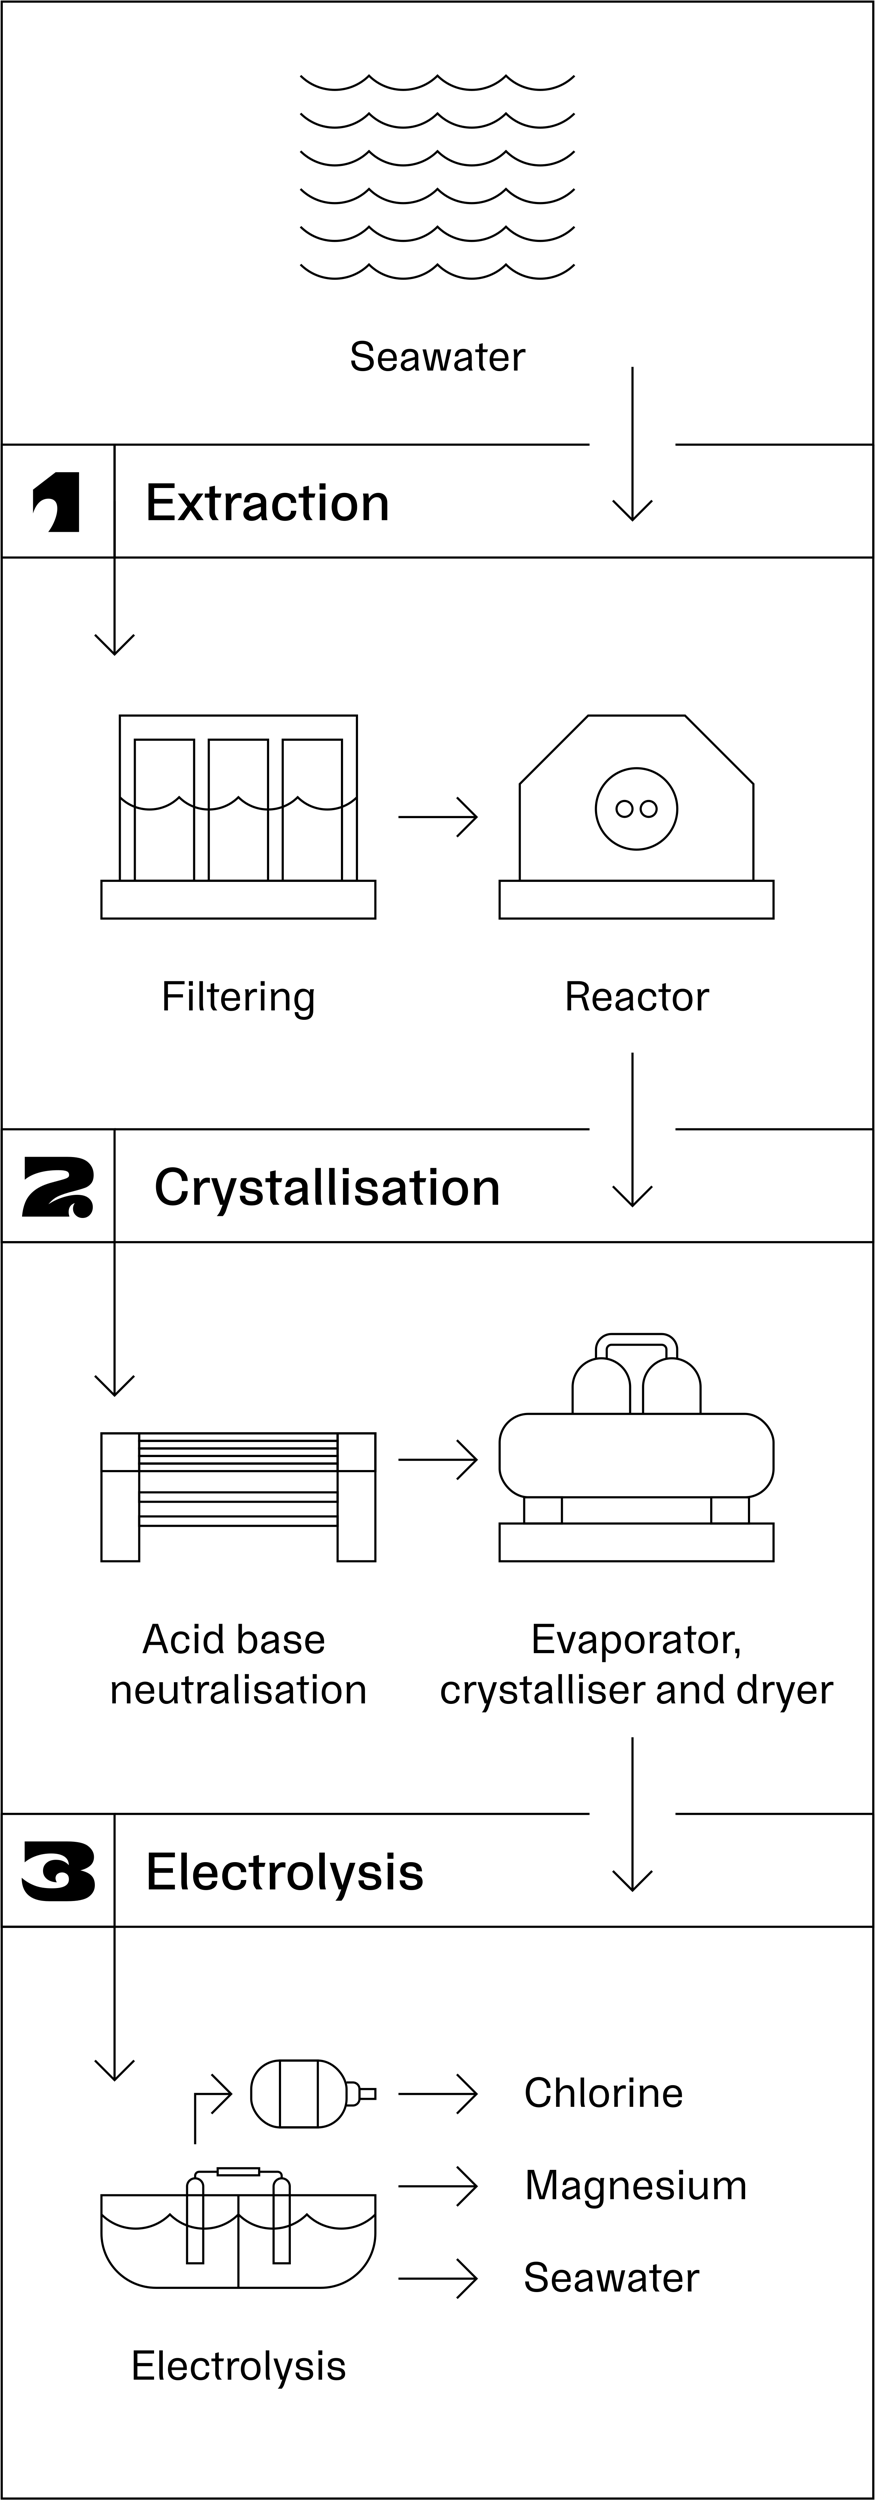 <?xml version="1.0" encoding="UTF-8"?>
<svg id="Layer_1" data-name="Layer 1" xmlns="http://www.w3.org/2000/svg" viewBox="0 0 814.44 2326.52">
  <defs>
    <style>
      .cls-1 {
        fill: none;
        stroke: #000;
        stroke-miterlimit: 10;
        stroke-width: 2px;
      }
    </style>
  </defs>
  <g>
    <path class="cls-1" d="M534.7,70.44c-17.6,17.6-46.14,17.6-63.74,0-17.6,17.6-46.14,17.6-63.74,0-17.6,17.6-46.14,17.6-63.74,0-17.6,17.6-46.14,17.6-63.74,0"/>
    <path class="cls-1" d="M534.7,105.58c-17.6,17.6-46.14,17.6-63.74,0-17.6,17.6-46.14,17.6-63.74,0-17.6,17.6-46.14,17.6-63.74,0-17.6,17.6-46.14,17.6-63.74,0"/>
    <path class="cls-1" d="M534.7,140.72c-17.6,17.6-46.14,17.6-63.74,0-17.6,17.6-46.14,17.6-63.74,0-17.6,17.6-46.14,17.6-63.74,0-17.6,17.6-46.14,17.6-63.74,0"/>
    <path class="cls-1" d="M534.7,175.86c-17.6,17.6-46.14,17.6-63.74,0-17.6,17.6-46.14,17.6-63.74,0-17.6,17.6-46.14,17.6-63.74,0-17.6,17.6-46.14,17.6-63.74,0"/>
    <path class="cls-1" d="M534.7,211c-17.6,17.6-46.14,17.6-63.74,0-17.6,17.6-46.14,17.6-63.74,0-17.6,17.6-46.14,17.6-63.74,0-17.6,17.6-46.14,17.6-63.74,0"/>
    <path class="cls-1" d="M534.7,246.15c-17.6,17.6-46.14,17.6-63.74,0-17.6,17.6-46.14,17.6-63.74,0-17.6,17.6-46.14,17.6-63.74,0-17.6,17.6-46.14,17.6-63.74,0"/>
  </g>
  <g>
    <path d="M326.94,335.48h3.47c0,4.05,1.95,6.86,7.21,6.86,3.97,0,6.78-1.52,6.78-4.75,0-2.69-1.79-4.05-5.34-4.71l-3.74-.74c-4.83-.93-7.75-2.96-7.75-7.32,0-3.82,2.49-7.75,9.62-7.75,8.06,0,10.17,4.95,10.17,9.43h-3.47c0-3.58-1.44-6.47-6.7-6.47-4.09,0-6.12,1.87-6.12,4.56,0,2.53,1.52,3.58,4.87,4.25l3.86.74c4.4.86,8.1,2.88,8.1,7.87s-3.82,7.91-10.28,7.91c-8.22,0-10.67-4.83-10.67-9.86Z"/>
    <path d="M351.76,334.98c0-6.47,3.43-10.36,9-10.36s8.57,3.47,8.57,9.66v1.56h-14.22c.19,3.82,1.79,6.82,5.92,6.82,2.38,0,4.95-.86,4.95-3.93h3.23c0,4.95-4.13,6.62-8.18,6.62-5.96,0-9.27-3.9-9.27-10.36ZM366.09,333.42c-.08-3.54-1.91-6.12-5.3-6.12s-5.26,2.38-5.65,6.12h10.95Z"/>
    <path d="M373.06,339.96c0-4.13,3.97-5.34,7.25-6.19l5.8-1.56v-.74c0-2.77-1.6-4.17-4.56-4.17s-4.64,1.48-4.64,4.36h-3.27c0-4.01,2.49-7.05,7.91-7.05,4.95,0,7.79,2.45,7.79,6.74v9.43c0,1.87.39,2.96.9,4.05h-3.31c-.43-.97-.62-2.06-.66-3.43-1.4,2.3-4.05,3.93-7.21,3.93-3.58,0-6-2.14-6-5.38ZM379.76,342.65c2.65,0,4.95-1.71,6.35-4.13v-3.78l-5.3,1.44c-2.1.58-4.4,1.36-4.4,3.62,0,1.79,1.32,2.84,3.35,2.84Z"/>
    <path d="M393.28,325.12h3.35l3.86,17.53,3.62-17.53h5.06l3.62,17.65,3.86-17.65h3.35l-4.71,19.71h-5.06l-3.58-17.65-3.58,17.65h-5.1l-4.67-19.71Z"/>
    <path d="M422.8,339.96c0-4.13,3.97-5.34,7.25-6.19l5.8-1.56v-.74c0-2.77-1.6-4.17-4.56-4.17s-4.64,1.48-4.64,4.36h-3.27c0-4.01,2.49-7.05,7.91-7.05,4.95,0,7.79,2.45,7.79,6.74v9.43c0,1.87.39,2.96.9,4.05h-3.31c-.43-.97-.62-2.06-.66-3.43-1.4,2.3-4.05,3.93-7.21,3.93-3.58,0-6-2.14-6-5.38ZM429.5,342.65c2.65,0,4.95-1.71,6.35-4.13v-3.78l-5.3,1.44c-2.1.58-4.4,1.36-4.4,3.62,0,1.79,1.32,2.84,3.35,2.84Z"/>
    <path d="M445.98,339.34v-11.65h-3.54v-2.57h3.54v-4.95l3.31-.82v5.77h4.87l-.7,2.57h-4.17v11.26c0,2.53,1.4,4.25,2.84,5.88h-3.9c-1.17-1.48-2.26-2.88-2.26-5.49Z"/>
    <path d="M455.72,334.98c0-6.47,3.43-10.36,9-10.36s8.57,3.47,8.57,9.66v1.56h-14.22c.19,3.82,1.79,6.82,5.92,6.82,2.38,0,4.95-.86,4.95-3.93h3.23c0,4.95-4.13,6.62-8.18,6.62-5.96,0-9.27-3.9-9.27-10.36ZM470.05,333.42c-.08-3.54-1.91-6.12-5.3-6.12s-5.26,2.38-5.65,6.12h10.95Z"/>
    <path d="M478,325.12h3.27c.23,1.21.39,2.49.43,3.93.93-2.81,2.73-4.32,5.57-4.32.66,0,1.25.08,1.83.19v3.2c-.74-.23-1.44-.35-2.1-.35-2.8,0-4.17,2.1-5.26,4.99v12.08h-3.31v-15.5c0-1.48-.16-2.84-.43-4.21Z"/>
  </g>
  <g>
    <path class="cls-1" d="M332.25,741.85c-15.23,15.23-39.93,15.23-55.17,0-15.23,15.23-39.93,15.23-55.17,0-15.23,15.23-39.93,15.23-55.17,0-15.23,15.23-39.93,15.23-55.17,0"/>
    <rect class="cls-1" x="94.43" y="819.62" width="254.95" height="35.14"/>
    <rect class="cls-1" x="111.57" y="665.86" width="220.67" height="153.76"/>
    <rect class="cls-1" x="194.33" y="688.31" width="55.17" height="131.31"/>
    <rect class="cls-1" x="263.15" y="688.31" width="55.17" height="131.31"/>
    <rect class="cls-1" x="125.51" y="688.31" width="55.17" height="131.31"/>
  </g>
  <g>
    <rect class="cls-1" x="465.06" y="819.62" width="254.95" height="35.14"/>
    <polygon class="cls-1" points="701.26 819.62 701.26 729.55 637.57 665.86 547.5 665.86 483.81 729.55 483.81 819.62 701.26 819.62"/>
    <circle class="cls-1" cx="592.53" cy="752.74" r="37.88"/>
    <g>
      <circle class="cls-1" cx="581.31" cy="752.74" r="7.42"/>
      <circle class="cls-1" cx="603.75" cy="752.74" r="7.42"/>
    </g>
  </g>
  <g>
    <line class="cls-1" x1="106.63" y1="1155.89" x2="106.63" y2="1298.55"/>
    <polyline class="cls-1" points="124.89 1280.29 106.63 1298.55 88.38 1280.29"/>
  </g>
  <g>
    <line class="cls-1" x1="106.63" y1="466.29" x2="106.63" y2="608.95"/>
    <polyline class="cls-1" points="124.89 590.69 106.63 608.95 88.38 590.69"/>
  </g>
  <g>
    <line class="cls-1" x1="106.63" y1="1792.97" x2="106.63" y2="1935.63"/>
    <polyline class="cls-1" points="124.89 1917.37 106.63 1935.63 88.38 1917.37"/>
  </g>
  <g>
    <line class="cls-1" x1="588.73" y1="1616.6" x2="588.73" y2="1759.26"/>
    <polyline class="cls-1" points="606.99 1741 588.73 1759.26 570.47 1741"/>
  </g>
  <g>
    <line class="cls-1" x1="588.73" y1="979.52" x2="588.73" y2="1122.18"/>
    <polyline class="cls-1" points="606.99 1103.92 588.73 1122.18 570.47 1103.92"/>
  </g>
  <g>
    <line class="cls-1" x1="588.73" y1="341.37" x2="588.73" y2="484.02"/>
    <polyline class="cls-1" points="606.99 465.77 588.73 484.02 570.47 465.77"/>
  </g>
  <g>
    <line class="cls-1" x1="370.89" y1="760.31" x2="443.55" y2="760.31"/>
    <polyline class="cls-1" points="425.29 742.05 443.55 760.31 425.29 778.57"/>
  </g>
  <g>
    <path d="M152.89,912.98h18.89v2.92h-15.47v9.31h13.99v2.96h-13.99v12.08h-3.43v-27.27Z"/>
    <path d="M175.83,912.98h3.7v4.29h-3.7v-4.29ZM179.34,920.54h-3.31v19.71h3.31v-19.71Z"/>
    <path d="M185.57,934.83v-21.85h3.31v21c0,3.2.27,4.6.86,6.27h-3.47c-.43-1.25-.7-2.69-.7-5.42Z"/>
    <path d="M196.09,934.76v-11.65h-3.54v-2.57h3.54v-4.95l3.31-.82v5.77h4.87l-.7,2.57h-4.17v11.26c0,2.53,1.4,4.25,2.84,5.88h-3.9c-1.17-1.48-2.26-2.88-2.26-5.49Z"/>
    <path d="M205.82,930.39c0-6.47,3.43-10.36,9-10.36s8.57,3.47,8.57,9.66v1.56h-14.22c.19,3.82,1.79,6.82,5.92,6.82,2.38,0,4.95-.86,4.95-3.93h3.23c0,4.95-4.13,6.62-8.18,6.62-5.96,0-9.27-3.9-9.27-10.36ZM220.16,928.83c-.08-3.54-1.91-6.12-5.3-6.12s-5.26,2.38-5.65,6.12h10.95Z"/>
    <path d="M228.1,920.54h3.27c.23,1.21.39,2.49.43,3.94.93-2.81,2.73-4.32,5.57-4.32.66,0,1.25.08,1.83.19v3.19c-.74-.23-1.44-.35-2.1-.35-2.8,0-4.17,2.1-5.26,4.99v12.08h-3.31v-15.5c0-1.48-.16-2.84-.43-4.21Z"/>
    <path d="M242.63,912.98h3.7v4.29h-3.7v-4.29ZM246.14,920.54h-3.31v19.71h3.31v-19.71Z"/>
    <path d="M252.06,920.54h3.27c.27,1.25.39,2.53.39,3.9,1.17-2.18,3.54-4.4,7.05-4.4,4.01,0,6.62,2.65,6.62,7.36v12.86h-3.31v-12.54c0-3.23-1.36-4.95-4.05-4.95-2.88,0-5.06,2.06-6.23,4.95v12.54h-3.31v-15.5c0-1.48-.16-2.84-.43-4.21Z"/>
    <path d="M274.3,941.81h3.35c.2,3.54,2.42,4.48,5.38,4.48,3.93,0,5.26-1.95,5.26-6.74v-2.42c-.9,1.71-2.53,3.62-6.08,3.62-4.99,0-8.18-3.9-8.18-10.36s3.23-10.36,8.1-10.36c3.43,0,5.3,1.95,6.23,3.62.04-1.4.12-2.1.31-3.12h3.62c-.47,1.36-.7,2.77-.7,5.92v13.44c0,4.99-1.64,9.12-8.49,9.12-5.53,0-8.76-2.49-8.8-7.21ZM282.91,938.03c3.93,0,5.49-3.23,5.49-7.64s-1.56-7.63-5.49-7.63-5.49,3.23-5.49,7.63,1.56,7.64,5.49,7.64Z"/>
  </g>
  <g>
    <path d="M138.2,449.76h24.28v4.36h-18.99v10.13h17.13v4.31h-17.13v11.11h18.99v4.36h-24.28v-34.26Z"/>
    <path d="M174.37,471.49l-8.86-12.24h6.02l5.92,8.76,5.87-8.76h6.02l-8.81,12.24,9.06,12.53h-6.02l-6.17-9.06-6.12,9.06h-6.02l9.1-12.53Z"/>
    <path d="M194.93,477.17v-14.1h-4.36v-3.82h4.36v-6.22l5.14-1.03v7.25h6.12l-1.03,3.82h-5.09v13.36c0,3.38,1.76,5.48,3.57,7.59h-5.92c-1.47-1.86-2.79-3.57-2.79-6.85Z"/>
    <path d="M209.76,459.26h4.99c.29,1.57.49,3.08.54,4.89,1.37-3.57,3.72-5.38,7.15-5.38.73,0,1.57.1,2.35.29v4.75c-.93-.29-1.86-.44-2.84-.44-3.18,0-5.14,2.2-6.56,5.78v14.88h-5.14v-19.58c0-1.81-.15-3.43-.49-5.19Z"/>
    <path d="M226.5,477.86c0-5.24,4.94-6.71,9.4-7.88l6.9-1.81v-.68c0-3.28-1.81-4.9-5.19-4.9s-5.34,1.62-5.34,4.94h-5.04c0-4.6,2.64-8.91,10.38-8.91,6.56,0,10.18,3.18,10.18,8.57v11.6c0,2.5.54,3.82,1.22,5.24h-5.09c-.54-1.17-.78-2.55-.88-4.11-1.62,2.69-4.7,4.75-8.81,4.75-4.8,0-7.73-2.79-7.73-6.8ZM235.51,480.65c2.84,0,5.58-1.66,7.29-4.65v-4.31l-6.07,1.66c-2.5.69-5.04,1.62-5.04,4.21,0,1.96,1.57,3.08,3.82,3.08Z"/>
    <path d="M253.38,471.64c0-8.18,4.45-13.02,11.89-13.02,6.07,0,10.48,3.23,10.48,9.4h-4.94c0-3.92-2.64-5.38-5.53-5.38-4.7,0-6.66,3.87-6.66,9.01s1.91,9.01,6.66,9.01c2.79,0,5.53-1.32,5.53-5.38h4.94c0,6.32-4.55,9.4-10.48,9.4-7.54,0-11.89-4.85-11.89-13.02Z"/>
    <path d="M282.36,477.17v-14.1h-4.36v-3.82h4.36v-6.22l5.14-1.03v7.25h6.12l-1.03,3.82h-5.09v13.36c0,3.38,1.76,5.48,3.57,7.59h-5.92c-1.47-1.86-2.79-3.57-2.79-6.85Z"/>
    <path d="M297.39,449.76h5.63v5.78h-5.63v-5.78ZM302.77,459.26h-5.14v24.77h5.14v-24.77Z"/>
    <path d="M308.69,471.64c0-8.22,4.36-13.02,11.85-13.02s11.89,4.8,11.89,13.02-4.41,13.07-11.89,13.07-11.85-4.8-11.85-13.07ZM320.54,480.65c4.6,0,6.66-3.57,6.66-9.01s-2.06-9.01-6.66-9.01-6.61,3.62-6.61,9.01,2.01,9.01,6.61,9.01Z"/>
    <path d="M337.87,459.26h4.99c.29,1.62.44,3.13.49,4.75,1.42-2.79,4.31-5.38,8.71-5.38,4.99,0,8.42,3.28,8.42,9.11v16.3h-5.14v-15.71c0-3.72-1.62-5.68-4.7-5.68s-5.73,2.35-7.15,5.73v15.66h-5.14v-19.58c0-1.81-.15-3.43-.49-5.19Z"/>
  </g>
  <g>
    <path d="M528.17,912.98h10.48c5.96,0,9.39,2.61,9.39,7.36,0,4.36-3.12,6.27-5.88,6.62,2.06.23,2.57,1.29,3.04,2.88l1.71,6.08c.51,1.75,1.01,3.08,1.87,4.32h-3.78c-.7-1.09-1.01-1.99-1.44-3.51l-2.26-8.18h-9.7v11.69h-3.43v-27.27ZM538.49,925.64c4.17,0,6.04-1.6,6.04-4.87s-1.87-4.83-6.04-4.83h-6.9v9.7h6.9Z"/>
    <path d="M551.54,930.39c0-6.47,3.43-10.36,9-10.36s8.57,3.47,8.57,9.66v1.56h-14.22c.19,3.82,1.79,6.82,5.92,6.82,2.38,0,4.95-.86,4.95-3.93h3.23c0,4.95-4.13,6.62-8.18,6.62-5.96,0-9.27-3.9-9.27-10.36ZM565.87,928.83c-.08-3.54-1.91-6.12-5.3-6.12s-5.26,2.38-5.65,6.12h10.95Z"/>
    <path d="M572.84,935.38c0-4.13,3.97-5.34,7.25-6.19l5.8-1.56v-.74c0-2.77-1.6-4.17-4.56-4.17s-4.64,1.48-4.64,4.36h-3.27c0-4.01,2.49-7.05,7.91-7.05,4.95,0,7.79,2.45,7.79,6.74v9.43c0,1.87.39,2.96.9,4.05h-3.31c-.43-.97-.62-2.06-.66-3.43-1.4,2.3-4.05,3.94-7.21,3.94-3.58,0-6-2.14-6-5.38ZM579.54,938.07c2.65,0,4.95-1.71,6.35-4.13v-3.78l-5.3,1.44c-2.1.58-4.4,1.36-4.4,3.62,0,1.79,1.32,2.84,3.35,2.84Z"/>
    <path d="M593.8,930.39c0-6.54,3.39-10.36,9.12-10.36,4.67,0,7.99,2.53,7.99,7.32h-3.23c0-3.39-2.3-4.6-4.75-4.6-4.01,0-5.73,3.27-5.73,7.67s1.71,7.6,5.73,7.6c2.42,0,4.75-1.17,4.75-4.6h3.23c0,4.83-3.39,7.32-7.99,7.32-5.77,0-9.12-3.86-9.12-10.36Z"/>
    <path d="M616.47,934.76v-11.65h-3.54v-2.57h3.54v-4.95l3.31-.82v5.77h4.87l-.7,2.57h-4.17v11.26c0,2.53,1.4,4.25,2.84,5.88h-3.9c-1.17-1.48-2.26-2.88-2.26-5.49Z"/>
    <path d="M626.21,930.39c0-6.62,3.54-10.36,9.19-10.36s9.15,3.74,9.15,10.36-3.51,10.36-9.15,10.36-9.19-3.74-9.19-10.36ZM635.4,938.07c3.86,0,5.77-2.92,5.77-7.67s-1.91-7.63-5.77-7.63-5.8,2.88-5.8,7.63,1.95,7.67,5.8,7.67Z"/>
    <path d="M649.07,920.54h3.27c.23,1.21.39,2.49.43,3.94.93-2.81,2.73-4.32,5.57-4.32.66,0,1.25.08,1.83.19v3.19c-.74-.23-1.44-.35-2.1-.35-2.8,0-4.17,2.1-5.26,4.99v12.08h-3.31v-15.5c0-1.48-.16-2.84-.43-4.21Z"/>
  </g>
  <path d="M50.98,484.09c1.56-4,2.34-7.64,2.34-10.92,0-3.07-.72-5.36-2.15-6.87-1.43-1.51-3.47-2.26-6.12-2.26-3.39,0-6.29,1.21-8.7,3.62-2.41,2.41-4.28,5.79-5.6,10.13v-22.17l21.05-16.21h21.77v55.62h-28.68c2.49-3.28,4.52-6.92,6.08-10.92Z"/>
  <rect class="cls-1" x="1.6" y="413.77" width="105.04" height="105.04"/>
  <polyline class="cls-1" points="812.84 413.77 812.84 518.81 106.63 518.81 106.63 413.77 548.73 413.77"/>
  <line class="cls-1" x1="1.6" y1="1050.85" x2="1.6" y2="413.77"/>
  <line class="cls-1" x1="812.84" y1="413.77" x2="812.84" y2="1050.85"/>
  <g>
    <rect class="cls-1" x="94.43" y="1333.79" width="254.95" height="35.14"/>
    <rect class="cls-1" x="129.57" y="1388.7" width="184.67" height="8.79"/>
    <rect class="cls-1" x="129.57" y="1411.1" width="184.67" height="8.79"/>
    <rect class="cls-1" x="52.48" y="1375.74" width="119.05" height="35.14" transform="translate(1505.32 1281.31) rotate(90)"/>
    <rect class="cls-1" x="272.29" y="1375.74" width="119.05" height="35.14" transform="translate(1725.13 1061.5) rotate(90)"/>
    <g>
      <rect class="cls-1" x="129.57" y="1333.79" width="184.67" height="7.03"/>
      <rect class="cls-1" x="129.57" y="1340.81" width="184.67" height="7.03"/>
      <rect class="cls-1" x="129.57" y="1347.84" width="184.67" height="7.03"/>
      <rect class="cls-1" x="129.57" y="1354.87" width="184.67" height="7.03"/>
      <rect class="cls-1" x="129.57" y="1361.9" width="184.67" height="7.03"/>
    </g>
  </g>
  <g>
    <g>
      <rect class="cls-1" x="493.28" y="1387.94" width="24.39" height="35.14" transform="translate(1910.98 900.03) rotate(90)"/>
      <rect class="cls-1" x="667.4" y="1387.94" width="24.39" height="35.14" transform="translate(2085.1 725.92) rotate(90)"/>
    </g>
    <rect class="cls-1" x="465.06" y="1417.7" width="254.95" height="35.14"/>
    <rect class="cls-1" x="465.06" y="1315.69" width="254.95" height="77.62" rx="26.76" ry="26.76"/>
    <g>
      <path class="cls-1" d="M586.51,1315.69v-24.99c0-14.78-11.98-26.76-26.76-26.76h0c-14.78,0-26.76,11.98-26.76,26.76v24.99"/>
      <path class="cls-1" d="M652.08,1315.69v-24.99c0-14.78-11.98-26.76-26.76-26.76h0c-14.78,0-26.76,11.98-26.76,26.76v24.99"/>
      <g>
        <path class="cls-1" d="M554.75,1263.94v-8.16c0-7.94,6.46-14.41,14.41-14.41h46.75c7.94,0,14.41,6.46,14.41,14.41v8.16"/>
        <path class="cls-1" d="M620.31,1263.94v-8.16c0-2.43-1.98-4.41-4.41-4.41h-46.75c-2.43,0-4.41,1.98-4.41,4.41v8.16"/>
      </g>
    </g>
  </g>
  <g>
    <line class="cls-1" x1="370.89" y1="1358.39" x2="443.55" y2="1358.39"/>
    <polyline class="cls-1" points="425.29 1340.13 443.55 1358.39 425.29 1376.65"/>
  </g>
  <g>
    <path d="M145.13,1103.97c0-10.62,5.87-17.77,15.57-17.77,7.54,0,14,4.5,14,12.78h-5.38c-.1-5.38-3.57-8.42-8.52-8.42-7.15,0-10.23,6.22-10.23,13.41s3.08,13.41,10.28,13.41c4.9,0,8.47-2.89,8.47-8.96h5.38c0,8.76-6.12,13.31-13.95,13.31-9.74,0-15.62-7.1-15.62-17.77Z"/>
    <path d="M180.33,1096.34h4.99c.29,1.57.49,3.08.54,4.89,1.37-3.57,3.72-5.38,7.15-5.38.73,0,1.57.1,2.35.29v4.75c-.93-.29-1.86-.44-2.84-.44-3.18,0-5.14,2.2-6.56,5.78v14.88h-5.14v-19.58c0-1.81-.15-3.43-.49-5.19Z"/>
    <path d="M205.1,1126.54l2.15-5.43h-2.4l-8.27-24.77h5.38l6.51,21.05,6.56-21.05h5.38l-10.08,30.25c-.69,2.01-1.66,3.57-2.89,5.04h-5.63c1.47-1.71,2.5-3.18,3.28-5.09Z"/>
    <path d="M223.21,1112.68h5.04c0,3.28,1.71,5.14,5.83,5.14,3.38,0,5.48-1.12,5.48-3.43s-1.76-3.13-4.36-3.53l-4.45-.69c-4.26-.68-7-2.79-7-6.75,0-3.62,2.2-7.73,9.79-7.73,8.76,0,10.43,5.14,10.43,8.57h-5.04c0-2.64-1.37-4.65-5.38-4.65-3.23,0-4.8,1.42-4.8,3.43,0,1.86,1.47,2.69,3.77,3.04l4.85.78c3.72.59,7.2,2.54,7.2,7.24,0,5.24-4.26,7.64-10.52,7.64-8.17,0-10.82-4.26-10.82-9.06Z"/>
    <path d="M251.45,1114.25v-14.1h-4.36v-3.82h4.36v-6.22l5.14-1.03v7.25h6.12l-1.03,3.82h-5.09v13.36c0,3.38,1.76,5.48,3.57,7.59h-5.92c-1.47-1.86-2.79-3.57-2.79-6.85Z"/>
    <path d="M264.96,1114.94c0-5.24,4.94-6.71,9.4-7.88l6.9-1.81v-.69c0-3.28-1.81-4.89-5.19-4.89s-5.34,1.62-5.34,4.94h-5.04c0-4.6,2.64-8.91,10.38-8.91,6.56,0,10.18,3.18,10.18,8.57v11.6c0,2.5.54,3.82,1.22,5.24h-5.09c-.54-1.17-.78-2.54-.88-4.11-1.62,2.69-4.7,4.75-8.81,4.75-4.8,0-7.73-2.79-7.73-6.8ZM273.97,1117.73c2.84,0,5.58-1.66,7.29-4.65v-4.31l-6.07,1.67c-2.5.68-5.04,1.62-5.04,4.21,0,1.96,1.57,3.08,3.82,3.08Z"/>
    <path d="M293.5,1114.3v-27.46h5.14v26.38c0,4.01.34,5.78,1.08,7.88h-5.29c-.59-1.57-.93-3.38-.93-6.8Z"/>
    <path d="M306.33,1114.3v-27.46h5.14v26.38c0,4.01.34,5.78,1.08,7.88h-5.29c-.59-1.57-.93-3.38-.93-6.8Z"/>
    <path d="M319.01,1086.84h5.63v5.78h-5.63v-5.78ZM324.39,1096.34h-5.14v24.77h5.14v-24.77Z"/>
    <path d="M330.41,1112.68h5.04c0,3.28,1.71,5.14,5.83,5.14,3.38,0,5.48-1.12,5.48-3.43s-1.76-3.13-4.36-3.53l-4.45-.69c-4.26-.68-7-2.79-7-6.75,0-3.62,2.2-7.73,9.79-7.73,8.76,0,10.43,5.14,10.43,8.57h-5.04c0-2.64-1.37-4.65-5.38-4.65-3.23,0-4.8,1.42-4.8,3.43,0,1.86,1.47,2.69,3.77,3.04l4.85.78c3.72.59,7.2,2.54,7.2,7.24,0,5.24-4.26,7.64-10.52,7.64-8.17,0-10.82-4.26-10.82-9.06Z"/>
    <path d="M355.91,1114.94c0-5.24,4.94-6.71,9.4-7.88l6.9-1.81v-.69c0-3.28-1.81-4.89-5.19-4.89s-5.34,1.62-5.34,4.94h-5.04c0-4.6,2.64-8.91,10.38-8.91,6.56,0,10.18,3.18,10.18,8.57v11.6c0,2.5.54,3.82,1.22,5.24h-5.09c-.54-1.17-.78-2.54-.88-4.11-1.62,2.69-4.7,4.75-8.81,4.75-4.8,0-7.73-2.79-7.73-6.8ZM364.92,1117.73c2.84,0,5.58-1.66,7.29-4.65v-4.31l-6.07,1.67c-2.5.68-5.04,1.62-5.04,4.21,0,1.96,1.57,3.08,3.82,3.08Z"/>
    <path d="M385.53,1114.25v-14.1h-4.36v-3.82h4.36v-6.22l5.14-1.03v7.25h6.12l-1.03,3.82h-5.09v13.36c0,3.38,1.76,5.48,3.57,7.59h-5.92c-1.47-1.86-2.79-3.57-2.79-6.85Z"/>
    <path d="M400.56,1086.84h5.63v5.78h-5.63v-5.78ZM405.94,1096.34h-5.14v24.77h5.14v-24.77Z"/>
    <path d="M411.87,1108.72c0-8.22,4.36-13.02,11.85-13.02s11.9,4.8,11.9,13.02-4.41,13.07-11.9,13.07-11.85-4.8-11.85-13.07ZM423.71,1117.73c4.6,0,6.66-3.57,6.66-9.01s-2.06-9.01-6.66-9.01-6.61,3.62-6.61,9.01,2.01,9.01,6.61,9.01Z"/>
    <path d="M441.04,1096.34h4.99c.29,1.62.44,3.13.49,4.75,1.42-2.79,4.31-5.38,8.71-5.38,4.99,0,8.42,3.28,8.42,9.1v16.3h-5.14v-15.71c0-3.72-1.62-5.68-4.7-5.68s-5.73,2.35-7.15,5.73v15.66h-5.14v-19.58c0-1.81-.15-3.43-.49-5.19Z"/>
  </g>
  <g>
    <path d="M142.04,1511.06h5.1l9.5,27.27h-3.51l-2.61-7.6h-11.88l-2.61,7.6h-3.47l9.47-27.27ZM149.56,1527.81l-4.95-14.45-4.95,14.45h9.89Z"/>
    <path d="M159.18,1528.47c0-6.54,3.39-10.36,9.12-10.36,4.67,0,7.99,2.53,7.99,7.32h-3.23c0-3.39-2.3-4.6-4.75-4.6-4.01,0-5.73,3.27-5.73,7.67s1.71,7.6,5.73,7.6c2.42,0,4.75-1.17,4.75-4.6h3.23c0,4.83-3.39,7.32-7.99,7.32-5.77,0-9.12-3.86-9.12-10.36Z"/>
    <path d="M181.07,1511.06h3.7v4.29h-3.7v-4.29ZM184.58,1518.62h-3.31v19.71h3.31v-19.71Z"/>
    <path d="M189.48,1528.47c0-6.51,3.23-10.36,8.1-10.36,3.31,0,5.18,1.83,6.15,3.47v-10.52h3.31v21.66c0,1.87.27,3.54,1.29,5.61h-3.58c-.51-1.17-.74-1.87-.97-3.15-.94,1.75-2.57,3.66-6.12,3.66-4.99,0-8.18-3.86-8.18-10.36ZM198.37,1536.11c3.93,0,5.49-3.23,5.49-7.63s-1.56-7.63-5.49-7.63-5.49,3.23-5.49,7.63,1.56,7.63,5.49,7.63Z"/>
    <path d="M225.24,1535.25l-.47,3.08h-2.84v-27.27h3.31v10.52c.97-1.64,2.84-3.47,6.16-3.47,4.87,0,8.06,3.86,8.06,10.36s-3.16,10.36-8.18,10.36c-3.47,0-5.1-1.87-6.04-3.58ZM230.62,1536.11c3.9,0,5.45-3.23,5.45-7.63s-1.56-7.63-5.45-7.63-5.49,3.23-5.49,7.63,1.56,7.63,5.49,7.63Z"/>
    <path d="M243.04,1533.46c0-4.13,3.97-5.34,7.25-6.19l5.8-1.56v-.74c0-2.77-1.6-4.17-4.56-4.17s-4.64,1.48-4.64,4.36h-3.27c0-4.01,2.49-7.05,7.91-7.05,4.95,0,7.79,2.45,7.79,6.74v9.43c0,1.87.39,2.96.9,4.05h-3.31c-.43-.97-.62-2.06-.66-3.43-1.4,2.3-4.05,3.93-7.21,3.93-3.58,0-6-2.14-6-5.38ZM249.74,1536.15c2.65,0,4.95-1.71,6.35-4.13v-3.78l-5.3,1.44c-2.1.58-4.4,1.36-4.4,3.62,0,1.79,1.32,2.84,3.35,2.84Z"/>
    <path d="M264.11,1531.63h3.31c0,2.92,1.64,4.52,5.03,4.52,3.04,0,4.79-1.01,4.79-3.04s-1.36-2.77-3.58-3.12l-3.7-.62c-3.35-.55-5.45-2.18-5.45-5.3,0-2.77,1.75-5.96,7.56-5.96,6.62,0,7.99,4.09,7.99,6.86h-3.23c0-2.34-1.17-4.17-4.75-4.17-2.96,0-4.29,1.29-4.29,3.12,0,1.6,1.13,2.34,3.19,2.69l3.93.62c3.04.51,5.61,2.14,5.61,5.73,0,4.05-3.31,5.88-8.1,5.88-6.19,0-8.3-3.39-8.3-7.21Z"/>
    <path d="M284.1,1528.47c0-6.47,3.43-10.36,9-10.36s8.57,3.47,8.57,9.66v1.56h-14.22c.19,3.82,1.79,6.82,5.92,6.82,2.38,0,4.95-.86,4.95-3.93h3.23c0,4.95-4.13,6.62-8.18,6.62-5.96,0-9.27-3.9-9.27-10.36ZM298.43,1526.91c-.08-3.54-1.91-6.12-5.3-6.12s-5.26,2.38-5.65,6.12h10.95Z"/>
    <path d="M104.08,1565.36h3.27c.27,1.25.39,2.53.39,3.9,1.17-2.18,3.54-4.4,7.05-4.4,4.01,0,6.62,2.65,6.62,7.36v12.86h-3.31v-12.54c0-3.23-1.36-4.95-4.05-4.95-2.88,0-5.06,2.06-6.23,4.95v12.54h-3.31v-15.5c0-1.48-.16-2.84-.43-4.21Z"/>
    <path d="M125.98,1575.21c0-6.47,3.43-10.36,9-10.36s8.57,3.47,8.57,9.66v1.56h-14.22c.19,3.82,1.79,6.82,5.92,6.82,2.38,0,4.95-.86,4.95-3.93h3.23c0,4.95-4.13,6.62-8.18,6.62-5.96,0-9.27-3.9-9.27-10.36ZM140.31,1573.66c-.08-3.54-1.91-6.12-5.3-6.12s-5.26,2.38-5.65,6.12h10.95Z"/>
    <path d="M165.63,1585.07h-3.27c-.23-1.29-.35-2.57-.39-3.93-1.17,2.22-3.51,4.44-7.05,4.44-3.97,0-6.62-2.65-6.62-7.36v-12.86h3.31v12.54c0,3.23,1.36,4.95,4.09,4.95,2.88,0,5.02-2.03,6.19-4.95v-12.54h3.31v15.5c0,1.48.16,2.84.43,4.21Z"/>
    <path d="M172.29,1579.58v-11.65h-3.54v-2.57h3.54v-4.95l3.31-.82v5.77h4.87l-.7,2.57h-4.17v11.26c0,2.53,1.4,4.25,2.84,5.88h-3.9c-1.17-1.48-2.26-2.88-2.26-5.49Z"/>
    <path d="M183.51,1565.36h3.27c.23,1.21.39,2.49.43,3.93.93-2.81,2.73-4.32,5.57-4.32.66,0,1.25.08,1.83.19v3.2c-.74-.23-1.44-.35-2.1-.35-2.8,0-4.17,2.1-5.26,4.99v12.08h-3.31v-15.5c0-1.48-.16-2.84-.43-4.21Z"/>
    <path d="M196.09,1580.2c0-4.13,3.97-5.34,7.25-6.19l5.8-1.56v-.74c0-2.77-1.6-4.17-4.56-4.17s-4.64,1.48-4.64,4.36h-3.27c0-4.01,2.49-7.05,7.91-7.05,4.95,0,7.79,2.45,7.79,6.74v9.43c0,1.87.39,2.96.9,4.05h-3.31c-.43-.97-.62-2.06-.66-3.43-1.4,2.3-4.05,3.93-7.21,3.93-3.58,0-6-2.14-6-5.38ZM202.79,1582.89c2.65,0,4.95-1.71,6.35-4.13v-3.78l-5.3,1.44c-2.1.58-4.4,1.36-4.4,3.62,0,1.79,1.32,2.84,3.35,2.84Z"/>
    <path d="M218.37,1579.66v-21.85h3.31v21c0,3.19.27,4.6.86,6.27h-3.47c-.43-1.25-.7-2.69-.7-5.41Z"/>
    <path d="M227.91,1557.8h3.7v4.29h-3.7v-4.29ZM231.42,1565.36h-3.31v19.71h3.31v-19.71Z"/>
    <path d="M236.44,1578.37h3.31c0,2.92,1.64,4.52,5.03,4.52,3.04,0,4.79-1.01,4.79-3.04s-1.36-2.77-3.58-3.12l-3.7-.62c-3.35-.55-5.45-2.18-5.45-5.3,0-2.77,1.75-5.96,7.56-5.96,6.62,0,7.99,4.09,7.99,6.86h-3.23c0-2.34-1.17-4.17-4.75-4.17-2.96,0-4.29,1.29-4.29,3.12,0,1.6,1.13,2.34,3.19,2.69l3.93.62c3.04.51,5.61,2.14,5.61,5.73,0,4.05-3.31,5.88-8.1,5.88-6.19,0-8.3-3.39-8.3-7.21Z"/>
    <path d="M256.46,1580.2c0-4.13,3.97-5.34,7.25-6.19l5.8-1.56v-.74c0-2.77-1.6-4.17-4.56-4.17s-4.64,1.48-4.64,4.36h-3.27c0-4.01,2.49-7.05,7.91-7.05,4.95,0,7.79,2.45,7.79,6.74v9.43c0,1.87.39,2.96.9,4.05h-3.31c-.43-.97-.62-2.06-.66-3.43-1.4,2.3-4.05,3.93-7.21,3.93-3.58,0-6-2.14-6-5.38ZM263.16,1582.89c2.65,0,4.95-1.71,6.35-4.13v-3.78l-5.3,1.44c-2.1.58-4.4,1.36-4.4,3.62,0,1.79,1.32,2.84,3.35,2.84Z"/>
    <path d="M279.64,1579.58v-11.65h-3.54v-2.57h3.54v-4.95l3.31-.82v5.77h4.87l-.7,2.57h-4.17v11.26c0,2.53,1.4,4.25,2.84,5.88h-3.9c-1.17-1.48-2.26-2.88-2.26-5.49Z"/>
    <path d="M291.09,1557.8h3.7v4.29h-3.7v-4.29ZM294.59,1565.36h-3.31v19.71h3.31v-19.71Z"/>
    <path d="M299.5,1575.21c0-6.62,3.54-10.36,9.19-10.36s9.15,3.74,9.15,10.36-3.51,10.36-9.15,10.36-9.19-3.74-9.19-10.36ZM308.69,1582.89c3.86,0,5.77-2.92,5.77-7.67s-1.91-7.63-5.77-7.63-5.8,2.88-5.8,7.63,1.95,7.67,5.8,7.67Z"/>
    <path d="M322.37,1565.36h3.27c.27,1.25.39,2.53.39,3.9,1.17-2.18,3.54-4.4,7.05-4.4,4.01,0,6.62,2.65,6.62,7.36v12.86h-3.31v-12.54c0-3.23-1.36-4.95-4.05-4.95-2.88,0-5.06,2.06-6.23,4.95v12.54h-3.31v-15.5c0-1.48-.16-2.84-.43-4.21Z"/>
  </g>
  <g>
    <path d="M496.85,1511.06h18.93v2.96h-15.5v8.8h14.02v2.92h-14.02v9.62h15.5v2.96h-18.93v-27.27Z"/>
    <path d="M518.12,1518.62h3.51l5.49,17.22,5.49-17.22h3.51l-6.54,19.71h-4.91l-6.54-19.71Z"/>
    <path d="M538.49,1533.46c0-4.13,3.97-5.34,7.25-6.19l5.8-1.56v-.74c0-2.77-1.6-4.17-4.56-4.17s-4.64,1.48-4.64,4.36h-3.27c0-4.01,2.49-7.05,7.91-7.05,4.95,0,7.79,2.45,7.79,6.74v9.43c0,1.87.39,2.96.9,4.05h-3.31c-.43-.97-.62-2.06-.66-3.43-1.4,2.3-4.05,3.93-7.21,3.93-3.58,0-6-2.14-6-5.38ZM545.19,1536.15c2.65,0,4.95-1.71,6.35-4.13v-3.78l-5.3,1.44c-2.1.58-4.4,1.36-4.4,3.62,0,1.79,1.32,2.84,3.35,2.84Z"/>
    <path d="M560.46,1518.62h2.84l.47,2.96c.94-1.64,2.84-3.47,6.15-3.47,4.87,0,8.1,3.86,8.1,10.36s-3.19,10.36-8.18,10.36c-3.54,0-5.18-1.91-6.08-3.62v11.49h-3.31v-28.09ZM569.14,1536.11c3.93,0,5.49-3.23,5.49-7.63s-1.56-7.63-5.49-7.63-5.49,3.23-5.49,7.63,1.56,7.63,5.49,7.63Z"/>
    <path d="M581.61,1528.47c0-6.62,3.54-10.36,9.19-10.36s9.15,3.74,9.15,10.36-3.51,10.36-9.15,10.36-9.19-3.74-9.19-10.36ZM590.8,1536.15c3.86,0,5.77-2.92,5.77-7.67s-1.91-7.63-5.77-7.63-5.8,2.88-5.8,7.63,1.95,7.67,5.8,7.67Z"/>
    <path d="M604.47,1518.62h3.27c.23,1.21.39,2.49.43,3.93.93-2.81,2.73-4.32,5.57-4.32.66,0,1.25.08,1.83.19v3.2c-.74-.23-1.44-.35-2.1-.35-2.8,0-4.17,2.1-5.26,4.99v12.08h-3.31v-15.5c0-1.48-.16-2.84-.43-4.21Z"/>
    <path d="M617.05,1533.46c0-4.13,3.97-5.34,7.25-6.19l5.8-1.56v-.74c0-2.77-1.6-4.17-4.56-4.17s-4.64,1.48-4.64,4.36h-3.27c0-4.01,2.49-7.05,7.91-7.05,4.95,0,7.79,2.45,7.79,6.74v9.43c0,1.87.39,2.96.9,4.05h-3.31c-.43-.97-.62-2.06-.66-3.43-1.4,2.3-4.05,3.93-7.21,3.93-3.58,0-6-2.14-6-5.38ZM623.75,1536.15c2.65,0,4.95-1.71,6.35-4.13v-3.78l-5.3,1.44c-2.1.58-4.4,1.36-4.4,3.62,0,1.79,1.32,2.84,3.35,2.84Z"/>
    <path d="M640.23,1532.84v-11.65h-3.54v-2.57h3.54v-4.95l3.31-.82v5.77h4.87l-.7,2.57h-4.17v11.26c0,2.53,1.4,4.25,2.84,5.88h-3.9c-1.17-1.48-2.26-2.88-2.26-5.49Z"/>
    <path d="M649.97,1528.47c0-6.62,3.54-10.36,9.19-10.36s9.15,3.74,9.15,10.36-3.51,10.36-9.15,10.36-9.19-3.74-9.19-10.36ZM659.16,1536.15c3.86,0,5.77-2.92,5.77-7.67s-1.91-7.63-5.77-7.63-5.8,2.88-5.8,7.63,1.95,7.67,5.8,7.67Z"/>
    <path d="M672.83,1518.62h3.27c.23,1.21.39,2.49.43,3.93.93-2.81,2.73-4.32,5.57-4.32.66,0,1.25.08,1.83.19v3.2c-.74-.23-1.44-.35-2.1-.35-2.8,0-4.17,2.1-5.26,4.99v12.08h-3.31v-15.5c0-1.48-.16-2.84-.43-4.21Z"/>
    <path d="M686.15,1538.33h-1.79v-4.21h3.86v4.21c0,2.14-.39,3.39-1.05,4.71h-2.38c.9-1.36,1.36-2.53,1.36-4.71Z"/>
    <path d="M410.65,1575.21c0-6.54,3.39-10.36,9.12-10.36,4.67,0,7.99,2.53,7.99,7.32h-3.23c0-3.39-2.3-4.6-4.75-4.6-4.01,0-5.73,3.27-5.73,7.67s1.71,7.6,5.73,7.6c2.42,0,4.75-1.17,4.75-4.6h3.23c0,4.83-3.39,7.32-7.99,7.32-5.77,0-9.12-3.86-9.12-10.36Z"/>
    <path d="M432.31,1565.36h3.27c.23,1.21.39,2.49.43,3.93.93-2.81,2.73-4.32,5.57-4.32.66,0,1.25.08,1.83.19v3.2c-.74-.23-1.44-.35-2.1-.35-2.8,0-4.17,2.1-5.26,4.99v12.08h-3.31v-15.5c0-1.48-.16-2.84-.43-4.21Z"/>
    <path d="M451.04,1589.39l1.67-4.32h-1.67l-6.54-19.71h3.51l5.49,17.22,5.53-17.22h3.51l-8.02,24.07c-.51,1.56-1.29,2.77-2.3,4.01h-3.7c1.09-1.25,1.91-2.38,2.53-4.05Z"/>
    <path d="M465.03,1578.37h3.31c0,2.92,1.64,4.52,5.03,4.52,3.04,0,4.79-1.01,4.79-3.04s-1.36-2.77-3.58-3.12l-3.7-.62c-3.35-.55-5.45-2.18-5.45-5.3,0-2.77,1.75-5.96,7.56-5.96,6.62,0,7.99,4.09,7.99,6.86h-3.23c0-2.34-1.17-4.17-4.75-4.17-2.96,0-4.29,1.29-4.29,3.12,0,1.6,1.13,2.34,3.19,2.69l3.93.62c3.04.51,5.61,2.14,5.61,5.73,0,4.05-3.31,5.88-8.1,5.88-6.19,0-8.3-3.39-8.3-7.21Z"/>
    <path d="M487.23,1579.58v-11.65h-3.54v-2.57h3.54v-4.95l3.31-.82v5.77h4.87l-.7,2.57h-4.17v11.26c0,2.53,1.4,4.25,2.84,5.88h-3.9c-1.17-1.48-2.26-2.88-2.26-5.49Z"/>
    <path d="M497.47,1580.2c0-4.13,3.97-5.34,7.25-6.19l5.8-1.56v-.74c0-2.77-1.6-4.17-4.56-4.17s-4.64,1.48-4.64,4.36h-3.27c0-4.01,2.49-7.05,7.91-7.05,4.95,0,7.79,2.45,7.79,6.74v9.43c0,1.87.39,2.96.9,4.05h-3.31c-.43-.97-.62-2.06-.66-3.43-1.4,2.3-4.05,3.93-7.21,3.93-3.58,0-6-2.14-6-5.38ZM504.17,1582.89c2.65,0,4.95-1.71,6.35-4.13v-3.78l-5.3,1.44c-2.1.58-4.4,1.36-4.4,3.62,0,1.79,1.32,2.84,3.35,2.84Z"/>
    <path d="M519.75,1579.66v-21.85h3.31v21c0,3.19.27,4.6.86,6.27h-3.47c-.43-1.25-.7-2.69-.7-5.41Z"/>
    <path d="M529.37,1579.66v-21.85h3.31v21c0,3.19.27,4.6.86,6.27h-3.47c-.43-1.25-.7-2.69-.7-5.41Z"/>
    <path d="M538.92,1557.8h3.7v4.29h-3.7v-4.29ZM542.42,1565.36h-3.31v19.71h3.31v-19.71Z"/>
    <path d="M547.45,1578.37h3.31c0,2.92,1.64,4.52,5.03,4.52,3.04,0,4.79-1.01,4.79-3.04s-1.36-2.77-3.58-3.12l-3.7-.62c-3.35-.55-5.45-2.18-5.45-5.3,0-2.77,1.75-5.96,7.56-5.96,6.62,0,7.99,4.09,7.99,6.86h-3.23c0-2.34-1.17-4.17-4.75-4.17-2.96,0-4.29,1.29-4.29,3.12,0,1.6,1.13,2.34,3.19,2.69l3.93.62c3.04.51,5.61,2.14,5.61,5.73,0,4.05-3.31,5.88-8.1,5.88-6.19,0-8.3-3.39-8.3-7.21Z"/>
    <path d="M567.43,1575.21c0-6.47,3.43-10.36,9-10.36s8.57,3.47,8.57,9.66v1.56h-14.22c.19,3.82,1.79,6.82,5.92,6.82,2.38,0,4.95-.86,4.95-3.93h3.23c0,4.95-4.13,6.62-8.18,6.62-5.96,0-9.27-3.9-9.27-10.36ZM581.76,1573.66c-.08-3.54-1.91-6.12-5.3-6.12s-5.26,2.38-5.65,6.12h10.95Z"/>
    <path d="M589.71,1565.36h3.27c.23,1.21.39,2.49.43,3.93.93-2.81,2.73-4.32,5.57-4.32.66,0,1.25.08,1.83.19v3.2c-.74-.23-1.44-.35-2.1-.35-2.8,0-4.17,2.1-5.26,4.99v12.08h-3.31v-15.5c0-1.48-.16-2.84-.43-4.21Z"/>
    <path d="M611.48,1580.2c0-4.13,3.97-5.34,7.25-6.19l5.8-1.56v-.74c0-2.77-1.6-4.17-4.56-4.17s-4.64,1.48-4.64,4.36h-3.27c0-4.01,2.49-7.05,7.91-7.05,4.95,0,7.79,2.45,7.79,6.74v9.43c0,1.87.39,2.96.9,4.05h-3.31c-.43-.97-.62-2.06-.66-3.43-1.4,2.3-4.05,3.93-7.21,3.93-3.58,0-6-2.14-6-5.38ZM618.18,1582.89c2.65,0,4.95-1.71,6.35-4.13v-3.78l-5.3,1.44c-2.1.58-4.4,1.36-4.4,3.62,0,1.79,1.32,2.84,3.35,2.84Z"/>
    <path d="M633.45,1565.36h3.27c.27,1.25.39,2.53.39,3.9,1.17-2.18,3.54-4.4,7.05-4.4,4.01,0,6.62,2.65,6.62,7.36v12.86h-3.31v-12.54c0-3.23-1.36-4.95-4.05-4.95-2.88,0-5.06,2.06-6.23,4.95v12.54h-3.31v-15.5c0-1.48-.16-2.84-.43-4.21Z"/>
    <path d="M655.34,1575.21c0-6.51,3.23-10.36,8.1-10.36,3.31,0,5.18,1.83,6.15,3.47v-10.52h3.31v21.66c0,1.87.27,3.54,1.29,5.61h-3.58c-.51-1.17-.74-1.87-.97-3.15-.94,1.75-2.57,3.66-6.12,3.66-4.99,0-8.18-3.86-8.18-10.36ZM664.22,1582.85c3.93,0,5.49-3.23,5.49-7.63s-1.56-7.63-5.49-7.63-5.49,3.23-5.49,7.63,1.56,7.63,5.49,7.63Z"/>
    <path d="M686.35,1575.21c0-6.51,3.23-10.36,8.1-10.36,3.31,0,5.18,1.83,6.15,3.47v-10.52h3.31v21.66c0,1.87.27,3.54,1.29,5.61h-3.58c-.51-1.17-.74-1.87-.97-3.15-.94,1.75-2.57,3.66-6.12,3.66-4.99,0-8.18-3.86-8.18-10.36ZM695.23,1582.85c3.93,0,5.49-3.23,5.49-7.63s-1.56-7.63-5.49-7.63-5.49,3.23-5.49,7.63,1.56,7.63,5.49,7.63Z"/>
    <path d="M709.91,1565.36h3.27c.23,1.21.39,2.49.43,3.93.93-2.81,2.73-4.32,5.57-4.32.66,0,1.25.08,1.83.19v3.2c-.74-.23-1.44-.35-2.1-.35-2.8,0-4.17,2.1-5.26,4.99v12.08h-3.31v-15.5c0-1.48-.16-2.84-.43-4.21Z"/>
    <path d="M728.65,1589.39l1.67-4.32h-1.67l-6.54-19.71h3.51l5.49,17.22,5.53-17.22h3.51l-8.02,24.07c-.51,1.56-1.29,2.77-2.3,4.01h-3.7c1.09-1.25,1.91-2.38,2.53-4.05Z"/>
    <path d="M742.36,1575.21c0-6.47,3.43-10.36,9-10.36s8.57,3.47,8.57,9.66v1.56h-14.22c.19,3.82,1.79,6.82,5.92,6.82,2.38,0,4.95-.86,4.95-3.93h3.23c0,4.95-4.13,6.62-8.18,6.62-5.96,0-9.27-3.9-9.27-10.36ZM756.69,1573.66c-.08-3.54-1.91-6.12-5.3-6.12s-5.26,2.38-5.65,6.12h10.95Z"/>
    <path d="M764.64,1565.36h3.27c.23,1.21.39,2.49.43,3.93.93-2.81,2.73-4.32,5.57-4.32.66,0,1.25.08,1.83.19v3.2c-.74-.23-1.44-.35-2.1-.35-2.8,0-4.17,2.1-5.26,4.99v12.08h-3.31v-15.5c0-1.48-.16-2.84-.43-4.21Z"/>
  </g>
  <path d="M81.57,1081.16c3.73,3.13,5.6,7.18,5.6,12.16,0,3.39-.77,6.03-2.3,7.91-1.54,1.88-3.42,3.23-5.64,4.05-2.22.82-5.75,1.87-10.57,3.14-6.2,1.54-11.03,3.13-14.5,4.77-3.47,1.64-6.5,4.13-9.1,7.47,4.08-2.75,8.57-4.91,13.47-6.47,4.9-1.56,9.36-2.34,13.39-2.34,4.77,0,8.37,1.07,10.81,3.22,2.44,2.14,3.65,4.86,3.65,8.14,0,2.91-.9,5.34-2.7,7.27-1.8,1.93-4.05,2.9-6.75,2.9-2.54,0-4.68-.84-6.4-2.5-1.72-1.67-2.58-3.72-2.58-6.16,0-1.48.34-2.87,1.03-4.17.69-1.3,1.72-2.32,3.1-3.06l-.16,1.59c-2.54.27-4.52,1.15-5.92,2.66-1.4,1.51-2.11,3.56-2.11,6.16,0,.63.05,1.29.16,1.95.11.66.29,1.42.56,2.27H20.51c.48-5.46,1.6-10.18,3.38-14.18,1.77-4,4.65-7.5,8.62-10.49s9.35-5.39,16.13-7.19l7.94-2.14c2.23-.58,3.87-1.1,4.93-1.55,1.06-.45,1.79-.9,2.19-1.35.4-.45.6-1.07.6-1.87,0-1.75-.79-2.93-2.38-3.54-1.59-.61-4.13-.91-7.63-.91-6.73,0-12.77.77-18.12,2.3-5.35,1.54-9.72,3.73-13.11,6.59v-21.29h39.88c8.69,0,14.9,1.56,18.63,4.69Z"/>
  <rect class="cls-1" x="1.6" y="1050.85" width="105.04" height="105.04"/>
  <polyline class="cls-1" points="1.6 1050.85 1.6 1155.89 812.84 1155.89 812.84 1050.85"/>
  <g>
    <path class="cls-1" d="M349.39,2060.64c-17.6,17.6-46.14,17.6-63.74,0-17.6,17.6-46.14,17.6-63.74,0-17.6,17.6-46.14,17.6-63.74,0-17.6,17.6-46.14,17.6-63.74,0"/>
    <path class="cls-1" d="M94.43,2042.77h254.95v35.39c0,28.02-22.75,50.76-50.76,50.76h-153.43c-28.02,0-50.76-22.75-50.76-50.76v-35.39h0Z"/>
    <rect class="cls-1" x="233.84" y="1917.45" width="88.74" height="62.18" rx="26.76" ry="26.76"/>
    <path class="cls-1" d="M322.58,1959.26h5.88c3.39,0,6.13-2.75,6.13-6.13v-9.18c0-3.39-2.75-6.13-6.13-6.13h-5.88"/>
    <g>
      <path class="cls-1" d="M189.17,2106.11v-71.56c0-4.16-3.37-7.53-7.53-7.53h0c-4.16,0-7.53,3.37-7.53,7.53v71.56h15.06Z"/>
      <path class="cls-1" d="M269.71,2106.11v-71.56c0-4.16-3.37-7.53-7.53-7.53h0c-4.16,0-7.53,3.37-7.53,7.53v71.56h15.06Z"/>
      <g>
        <path class="cls-1" d="M262.18,2026.76v-2.1c0-2.05-1.66-3.71-3.71-3.71h-17.24"/>
        <path class="cls-1" d="M181.64,2026.76v-2.1c0-2.05,1.66-3.71,3.71-3.71h17.24"/>
      </g>
    </g>
    <rect class="cls-1" x="260.61" y="1917.45" width="35.21" height="62.18"/>
    <rect class="cls-1" x="334.6" y="1943.95" width="14.79" height="9.18"/>
    <rect class="cls-1" x="202.6" y="2017.65" width="38.63" height="6.58"/>
    <line class="cls-1" x1="221.91" y1="2042.77" x2="221.91" y2="2128.92"/>
  </g>
  <g>
    <line class="cls-1" x1="370.89" y1="2034.47" x2="443.55" y2="2034.47"/>
    <polyline class="cls-1" points="425.29 2016.21 443.55 2034.47 425.29 2052.73"/>
  </g>
  <g>
    <line class="cls-1" x1="370.89" y1="2120.39" x2="443.55" y2="2120.39"/>
    <polyline class="cls-1" points="425.29 2102.13 443.55 2120.39 425.29 2138.65"/>
  </g>
  <g>
    <path d="M138.52,1723.92h24.28v4.36h-18.99v10.13h17.13v4.31h-17.13v11.11h18.99v4.36h-24.28v-34.26Z"/>
    <path d="M168.77,1751.38v-27.46h5.14v26.38c0,4.01.34,5.78,1.08,7.88h-5.29c-.59-1.57-.93-3.38-.93-6.8Z"/>
    <path d="M179.73,1745.8c0-8.18,4.26-13.02,11.55-13.02s11.11,4.31,11.11,12.14v2.1h-17.57c.24,4.6,2.15,7.83,6.8,7.83,2.89,0,5.63-1.08,5.68-4.5h4.9c0,6.36-5.38,8.47-10.57,8.47-7.73,0-11.89-4.89-11.89-13.02ZM197.41,1743.65c-.15-4.01-2.15-6.9-6.07-6.9s-5.92,2.64-6.46,6.9h12.53Z"/>
    <path d="M206.85,1745.8c0-8.18,4.45-13.02,11.9-13.02,6.07,0,10.48,3.23,10.48,9.4h-4.94c0-3.92-2.64-5.38-5.53-5.38-4.7,0-6.66,3.87-6.66,9.01s1.91,9.01,6.66,9.01c2.79,0,5.53-1.32,5.53-5.38h4.94c0,6.32-4.55,9.4-10.48,9.4-7.54,0-11.9-4.85-11.9-13.02Z"/>
    <path d="M235.83,1751.33v-14.1h-4.36v-3.82h4.36v-6.22l5.14-1.03v7.25h6.12l-1.03,3.82h-5.09v13.36c0,3.38,1.76,5.48,3.57,7.59h-5.92c-1.47-1.86-2.79-3.57-2.79-6.85Z"/>
    <path d="M250.66,1733.42h4.99c.29,1.57.49,3.08.54,4.89,1.37-3.57,3.72-5.38,7.15-5.38.73,0,1.57.1,2.35.29v4.75c-.93-.29-1.86-.44-2.84-.44-3.18,0-5.14,2.2-6.56,5.78v14.88h-5.14v-19.58c0-1.81-.15-3.43-.49-5.19Z"/>
    <path d="M267.65,1745.8c0-8.22,4.36-13.02,11.85-13.02s11.9,4.8,11.9,13.02-4.41,13.07-11.9,13.07-11.85-4.8-11.85-13.07ZM279.5,1754.81c4.6,0,6.66-3.57,6.66-9.01s-2.06-9.01-6.66-9.01-6.61,3.62-6.61,9.01,2.01,9.01,6.61,9.01Z"/>
    <path d="M297.17,1751.38v-27.46h5.14v26.38c0,4.01.34,5.78,1.08,7.88h-5.29c-.59-1.57-.93-3.38-.93-6.8Z"/>
    <path d="M315.48,1763.62l2.15-5.43h-2.4l-8.27-24.77h5.38l6.51,21.05,6.56-21.05h5.38l-10.08,30.25c-.69,2.01-1.66,3.57-2.89,5.04h-5.63c1.47-1.71,2.5-3.18,3.28-5.09Z"/>
    <path d="M333.59,1749.77h5.04c0,3.28,1.71,5.14,5.82,5.14,3.38,0,5.48-1.12,5.48-3.43s-1.76-3.13-4.36-3.52l-4.45-.69c-4.26-.68-7-2.79-7-6.75,0-3.62,2.2-7.73,9.79-7.73,8.76,0,10.43,5.14,10.43,8.57h-5.04c0-2.64-1.37-4.65-5.38-4.65-3.23,0-4.8,1.42-4.8,3.43,0,1.86,1.47,2.69,3.77,3.03l4.85.78c3.72.59,7.2,2.55,7.2,7.25,0,5.24-4.26,7.64-10.52,7.64-8.17,0-10.82-4.26-10.82-9.05Z"/>
    <path d="M360.61,1723.92h5.63v5.78h-5.63v-5.78ZM365.99,1733.42h-5.14v24.77h5.14v-24.77Z"/>
    <path d="M372.01,1749.77h5.04c0,3.28,1.71,5.14,5.83,5.14,3.38,0,5.48-1.12,5.48-3.43s-1.76-3.13-4.36-3.52l-4.45-.69c-4.26-.68-7-2.79-7-6.75,0-3.62,2.2-7.73,9.79-7.73,8.76,0,10.43,5.14,10.43,8.57h-5.04c0-2.64-1.37-4.65-5.38-4.65-3.23,0-4.8,1.42-4.8,3.43,0,1.86,1.47,2.69,3.77,3.03l4.85.78c3.72.59,7.2,2.55,7.2,7.25,0,5.24-4.26,7.64-10.52,7.64-8.17,0-10.82-4.26-10.82-9.05Z"/>
  </g>
  <g>
    <path d="M124.46,2187.14h18.93v2.96h-15.5v8.8h14.02v2.92h-14.02v9.62h15.5v2.96h-18.93v-27.27Z"/>
    <path d="M148.22,2208.99v-21.85h3.31v21c0,3.2.27,4.6.86,6.27h-3.47c-.43-1.25-.7-2.69-.7-5.42Z"/>
    <path d="M156.32,2204.55c0-6.47,3.43-10.36,9-10.36s8.57,3.47,8.57,9.66v1.56h-14.22c.19,3.82,1.79,6.82,5.92,6.82,2.38,0,4.95-.86,4.95-3.93h3.23c0,4.95-4.13,6.62-8.18,6.62-5.96,0-9.27-3.9-9.27-10.36ZM170.65,2203c-.08-3.54-1.91-6.12-5.3-6.12s-5.26,2.38-5.65,6.12h10.95Z"/>
    <path d="M177.66,2204.55c0-6.54,3.39-10.36,9.12-10.36,4.67,0,7.99,2.53,7.99,7.32h-3.23c0-3.39-2.3-4.6-4.75-4.6-4.01,0-5.73,3.27-5.73,7.67s1.71,7.6,5.73,7.6c2.42,0,4.75-1.17,4.75-4.6h3.23c0,4.83-3.39,7.32-7.99,7.32-5.77,0-9.12-3.86-9.12-10.36Z"/>
    <path d="M200.33,2208.92v-11.65h-3.54v-2.57h3.54v-4.95l3.31-.82v5.77h4.87l-.7,2.57h-4.17v11.26c0,2.53,1.4,4.25,2.84,5.88h-3.9c-1.17-1.48-2.26-2.88-2.26-5.49Z"/>
    <path d="M211.55,2194.7h3.27c.23,1.21.39,2.49.43,3.94.93-2.81,2.73-4.32,5.57-4.32.66,0,1.25.08,1.83.19v3.19c-.74-.23-1.44-.35-2.1-.35-2.8,0-4.17,2.1-5.26,4.99v12.08h-3.31v-15.5c0-1.48-.16-2.84-.43-4.21Z"/>
    <path d="M224.17,2204.55c0-6.62,3.54-10.36,9.19-10.36s9.15,3.74,9.15,10.36-3.51,10.36-9.15,10.36-9.19-3.74-9.19-10.36ZM233.36,2212.23c3.86,0,5.77-2.92,5.77-7.67s-1.91-7.63-5.77-7.63-5.8,2.88-5.8,7.63,1.95,7.67,5.8,7.67Z"/>
    <path d="M247.35,2208.99v-21.85h3.31v21c0,3.2.27,4.6.86,6.27h-3.47c-.43-1.25-.7-2.69-.7-5.42Z"/>
    <path d="M261.1,2218.73l1.67-4.32h-1.67l-6.54-19.71h3.51l5.49,17.22,5.53-17.22h3.51l-8.02,24.08c-.51,1.56-1.29,2.77-2.3,4.01h-3.7c1.09-1.25,1.91-2.38,2.53-4.05Z"/>
    <path d="M275.08,2207.71h3.31c0,2.92,1.64,4.52,5.03,4.52,3.04,0,4.79-1.01,4.79-3.04s-1.36-2.77-3.58-3.12l-3.7-.62c-3.35-.54-5.45-2.18-5.45-5.3,0-2.77,1.75-5.96,7.56-5.96,6.62,0,7.99,4.09,7.99,6.86h-3.23c0-2.34-1.17-4.17-4.75-4.17-2.96,0-4.29,1.29-4.29,3.12,0,1.6,1.13,2.34,3.19,2.69l3.93.62c3.04.51,5.61,2.14,5.61,5.73,0,4.05-3.31,5.88-8.1,5.88-6.19,0-8.3-3.39-8.3-7.21Z"/>
    <path d="M296.31,2187.14h3.7v4.29h-3.7v-4.29ZM299.81,2194.7h-3.31v19.71h3.31v-19.71Z"/>
    <path d="M304.84,2207.71h3.31c0,2.92,1.64,4.52,5.03,4.52,3.04,0,4.79-1.01,4.79-3.04s-1.36-2.77-3.58-3.12l-3.7-.62c-3.35-.54-5.45-2.18-5.45-5.3,0-2.77,1.75-5.96,7.56-5.96,6.62,0,7.99,4.09,7.99,6.86h-3.23c0-2.34-1.17-4.17-4.75-4.17-2.96,0-4.29,1.29-4.29,3.12,0,1.6,1.13,2.34,3.19,2.69l3.93.62c3.04.51,5.61,2.14,5.61,5.73,0,4.05-3.31,5.88-8.1,5.88-6.19,0-8.3-3.39-8.3-7.21Z"/>
  </g>
  <g>
    <path d="M491.11,2019.16h5.96l7.36,24.89,7.36-24.89h5.92v27.27h-3.35v-24.93l-7.52,24.93h-4.83l-7.56-25.05v25.05h-3.35v-27.27Z"/>
    <path d="M523.2,2041.56c0-4.13,3.97-5.34,7.25-6.19l5.8-1.56v-.74c0-2.77-1.6-4.17-4.56-4.17s-4.64,1.48-4.64,4.36h-3.27c0-4.01,2.49-7.05,7.91-7.05,4.95,0,7.79,2.45,7.79,6.74v9.43c0,1.87.39,2.96.9,4.05h-3.31c-.43-.97-.62-2.06-.66-3.43-1.4,2.3-4.05,3.93-7.21,3.93-3.58,0-6-2.14-6-5.38ZM529.9,2044.25c2.65,0,4.95-1.71,6.35-4.13v-3.78l-5.3,1.44c-2.1.58-4.4,1.36-4.4,3.62,0,1.79,1.32,2.84,3.35,2.84Z"/>
    <path d="M544.51,2047.99h3.35c.2,3.54,2.42,4.48,5.38,4.48,3.93,0,5.26-1.95,5.26-6.74v-2.42c-.9,1.71-2.53,3.62-6.08,3.62-4.99,0-8.18-3.89-8.18-10.36s3.23-10.36,8.1-10.36c3.43,0,5.3,1.95,6.23,3.62.04-1.4.12-2.1.31-3.12h3.62c-.47,1.36-.7,2.77-.7,5.92v13.44c0,4.99-1.64,9.12-8.49,9.12-5.53,0-8.76-2.49-8.8-7.21ZM553.12,2044.21c3.93,0,5.49-3.23,5.49-7.63s-1.56-7.64-5.49-7.64-5.49,3.23-5.49,7.64,1.56,7.63,5.49,7.63Z"/>
    <path d="M567.61,2026.72h3.27c.27,1.25.39,2.53.39,3.89,1.17-2.18,3.54-4.4,7.05-4.4,4.01,0,6.62,2.65,6.62,7.36v12.86h-3.31v-12.54c0-3.23-1.36-4.95-4.05-4.95-2.88,0-5.06,2.07-6.23,4.95v12.54h-3.31v-15.5c0-1.48-.16-2.84-.43-4.21Z"/>
    <path d="M589.5,2036.57c0-6.47,3.43-10.36,9-10.36s8.57,3.47,8.57,9.66v1.56h-14.22c.19,3.82,1.79,6.82,5.92,6.82,2.38,0,4.95-.86,4.95-3.93h3.23c0,4.95-4.13,6.62-8.18,6.62-5.96,0-9.27-3.89-9.27-10.36ZM603.83,2035.01c-.08-3.54-1.91-6.12-5.3-6.12s-5.26,2.38-5.65,6.12h10.95Z"/>
    <path d="M610.88,2039.73h3.31c0,2.92,1.64,4.52,5.03,4.52,3.04,0,4.79-1.01,4.79-3.04s-1.36-2.77-3.58-3.12l-3.7-.62c-3.35-.55-5.45-2.18-5.45-5.3,0-2.77,1.75-5.96,7.56-5.96,6.62,0,7.99,4.09,7.99,6.86h-3.23c0-2.34-1.17-4.17-4.75-4.17-2.96,0-4.29,1.29-4.29,3.12,0,1.6,1.13,2.34,3.19,2.69l3.93.62c3.04.51,5.61,2.14,5.61,5.73,0,4.05-3.31,5.88-8.1,5.88-6.19,0-8.3-3.39-8.3-7.21Z"/>
    <path d="M632.11,2019.16h3.7v4.29h-3.7v-4.29ZM635.62,2026.72h-3.31v19.71h3.31v-19.71Z"/>
    <path d="M658.91,2046.43h-3.27c-.23-1.29-.35-2.57-.39-3.93-1.17,2.22-3.51,4.44-7.05,4.44-3.97,0-6.62-2.65-6.62-7.36v-12.85h3.31v12.54c0,3.23,1.36,4.95,4.09,4.95,2.88,0,5.03-2.03,6.19-4.95v-12.54h3.31v15.5c0,1.48.16,2.84.43,4.21Z"/>
    <path d="M664.36,2026.72h3.27c.27,1.25.39,2.57.39,3.89,1.25-2.3,3.54-4.4,6.66-4.4s5.18,1.64,5.88,4.75c1.32-2.69,3.66-4.75,6.86-4.75,3.9,0,6.15,2.57,6.15,7.21v13.01h-3.31v-12.58c0-3.23-1.05-4.91-3.7-4.91s-4.64,2.18-5.73,4.99v12.5h-3.31v-12.58c0-3.23-1.05-4.91-3.7-4.91s-4.64,2.18-5.73,4.99v12.5h-3.31v-15.5c0-1.48-.16-2.84-.43-4.21Z"/>
  </g>
  <g>
    <path d="M488.83,2123h3.47c0,4.05,1.95,6.86,7.21,6.86,3.97,0,6.78-1.52,6.78-4.75,0-2.69-1.79-4.05-5.34-4.71l-3.74-.74c-4.83-.93-7.75-2.96-7.75-7.32,0-3.82,2.49-7.75,9.62-7.75,8.06,0,10.17,4.95,10.17,9.43h-3.47c0-3.58-1.44-6.47-6.7-6.47-4.09,0-6.12,1.87-6.12,4.56,0,2.53,1.52,3.58,4.87,4.25l3.86.74c4.4.86,8.1,2.88,8.1,7.87s-3.82,7.91-10.28,7.91c-8.22,0-10.67-4.83-10.67-9.86Z"/>
    <path d="M513.64,2122.5c0-6.47,3.43-10.36,9-10.36s8.57,3.47,8.57,9.66v1.56h-14.22c.19,3.82,1.79,6.82,5.92,6.82,2.38,0,4.95-.86,4.95-3.93h3.23c0,4.95-4.13,6.62-8.18,6.62-5.96,0-9.27-3.9-9.27-10.36ZM527.98,2120.94c-.08-3.54-1.91-6.12-5.3-6.12s-5.26,2.38-5.65,6.12h10.95Z"/>
    <path d="M534.95,2127.48c0-4.13,3.97-5.34,7.25-6.19l5.8-1.56v-.74c0-2.77-1.6-4.17-4.56-4.17s-4.64,1.48-4.64,4.36h-3.27c0-4.01,2.49-7.05,7.91-7.05,4.95,0,7.79,2.45,7.79,6.74v9.43c0,1.87.39,2.96.9,4.05h-3.31c-.43-.97-.62-2.06-.66-3.43-1.4,2.3-4.05,3.94-7.21,3.94-3.58,0-6-2.14-6-5.38ZM541.65,2130.17c2.65,0,4.95-1.71,6.35-4.13v-3.78l-5.3,1.44c-2.1.58-4.4,1.36-4.4,3.62,0,1.79,1.33,2.84,3.35,2.84Z"/>
    <path d="M555.16,2112.64h3.35l3.86,17.53,3.62-17.53h5.06l3.62,17.65,3.86-17.65h3.35l-4.71,19.71h-5.06l-3.58-17.65-3.58,17.65h-5.1l-4.67-19.71Z"/>
    <path d="M584.69,2127.48c0-4.13,3.97-5.34,7.25-6.19l5.8-1.56v-.74c0-2.77-1.6-4.17-4.56-4.17s-4.64,1.48-4.64,4.36h-3.27c0-4.01,2.49-7.05,7.91-7.05,4.95,0,7.79,2.45,7.79,6.74v9.43c0,1.87.39,2.96.9,4.05h-3.31c-.43-.97-.62-2.06-.66-3.43-1.4,2.3-4.05,3.94-7.21,3.94-3.58,0-6-2.14-6-5.38ZM591.39,2130.17c2.65,0,4.95-1.71,6.35-4.13v-3.78l-5.3,1.44c-2.1.58-4.4,1.36-4.4,3.62,0,1.79,1.32,2.84,3.35,2.84Z"/>
    <path d="M607.86,2126.86v-11.65h-3.54v-2.57h3.54v-4.95l3.31-.82v5.77h4.87l-.7,2.57h-4.17v11.26c0,2.53,1.4,4.25,2.84,5.88h-3.9c-1.17-1.48-2.26-2.88-2.26-5.49Z"/>
    <path d="M617.6,2122.5c0-6.47,3.43-10.36,9-10.36s8.57,3.47,8.57,9.66v1.56h-14.22c.2,3.82,1.79,6.82,5.92,6.82,2.38,0,4.95-.86,4.95-3.93h3.23c0,4.95-4.13,6.62-8.18,6.62-5.96,0-9.27-3.9-9.27-10.36ZM631.94,2120.94c-.08-3.54-1.91-6.12-5.3-6.12s-5.26,2.38-5.65,6.12h10.95Z"/>
    <path d="M639.88,2112.64h3.27c.23,1.21.39,2.49.43,3.94.93-2.81,2.73-4.32,5.57-4.32.66,0,1.25.08,1.83.19v3.19c-.74-.23-1.44-.35-2.1-.35-2.8,0-4.17,2.1-5.26,4.99v12.08h-3.31v-15.5c0-1.48-.16-2.84-.43-4.21Z"/>
  </g>
  <g>
    <line class="cls-1" x1="370.89" y1="1948.54" x2="443.55" y2="1948.54"/>
    <polyline class="cls-1" points="425.29 1930.28 443.55 1948.54 425.29 1966.8"/>
  </g>
  <g>
    <polyline class="cls-1" points="215.15 1948.54 181.64 1948.54 181.64 1995.32"/>
    <polyline class="cls-1" points="196.89 1930.28 215.15 1948.54 196.89 1966.8"/>
  </g>
  <g>
    <path d="M489.39,1946.87c0-8.45,4.6-14.14,12.19-14.14,5.8,0,10.83,3.58,10.83,10.17h-3.51c-.12-4.71-3.12-7.17-7.32-7.17-6,0-8.61,5.18-8.61,11.14s2.61,11.14,8.65,11.14c4.25,0,7.28-2.42,7.28-7.6h3.51c0,6.93-4.79,10.6-10.79,10.6-7.6,0-12.23-5.65-12.23-14.14Z"/>
    <path d="M517.59,1933.23h3.31v11.34c1.21-2.18,3.51-4.28,6.97-4.28,4.01,0,6.62,2.65,6.62,7.36v12.86h-3.31v-12.54c0-3.23-1.36-4.95-4.09-4.95-2.88,0-5.03,2.03-6.19,4.99v12.5h-3.31v-27.27Z"/>
    <path d="M540.38,1955.09v-21.85h3.31v21c0,3.19.27,4.6.86,6.27h-3.47c-.43-1.25-.7-2.69-.7-5.42Z"/>
    <path d="M548.48,1950.65c0-6.62,3.54-10.36,9.19-10.36s9.15,3.74,9.15,10.36-3.51,10.36-9.15,10.36-9.19-3.74-9.19-10.36ZM557.68,1958.32c3.86,0,5.76-2.92,5.76-7.67s-1.91-7.64-5.76-7.64-5.8,2.88-5.8,7.64,1.95,7.67,5.8,7.67Z"/>
    <path d="M571.35,1940.79h3.27c.23,1.21.39,2.49.43,3.93.93-2.8,2.73-4.32,5.57-4.32.66,0,1.25.08,1.83.2v3.19c-.74-.23-1.44-.35-2.1-.35-2.8,0-4.17,2.1-5.26,4.99v12.08h-3.31v-15.5c0-1.48-.16-2.84-.43-4.21Z"/>
    <path d="M585.88,1933.23h3.7v4.29h-3.7v-4.29ZM589.38,1940.79h-3.31v19.71h3.31v-19.71Z"/>
    <path d="M595.3,1940.79h3.27c.27,1.25.39,2.53.39,3.89,1.17-2.18,3.54-4.4,7.05-4.4,4.01,0,6.62,2.65,6.62,7.36v12.86h-3.31v-12.54c0-3.23-1.36-4.95-4.05-4.95-2.88,0-5.06,2.07-6.23,4.95v12.54h-3.31v-15.5c0-1.48-.16-2.84-.43-4.21Z"/>
    <path d="M617.19,1950.65c0-6.47,3.43-10.36,9-10.36s8.57,3.47,8.57,9.66v1.56h-14.22c.2,3.82,1.79,6.82,5.92,6.82,2.38,0,4.95-.86,4.95-3.93h3.23c0,4.95-4.13,6.62-8.18,6.62-5.96,0-9.27-3.89-9.27-10.36ZM631.53,1949.09c-.08-3.54-1.91-6.12-5.3-6.12s-5.26,2.38-5.65,6.12h10.95Z"/>
  </g>
  <path d="M26.55,1763.65c-4.24-3.68-6.36-9.12-6.36-16.33,3.23,2.91,7.08,5.28,11.56,7.11,4.48,1.83,10.02,2.74,16.65,2.74,5.4,0,9.38-.69,11.92-2.07,2.54-1.38,3.81-3.47,3.81-6.28,0-2.17-.64-3.79-1.91-4.85-1.27-1.06-2.75-1.59-4.45-1.59-1.43,0-2.71.37-3.85,1.11-1.14.74-1.85,1.82-2.15,3.22-.29,1.4.07,3.03,1.07,4.89-3.92-.21-7.03-1.28-9.34-3.22-2.3-1.93-3.46-4.44-3.46-7.51s1.1-5.48,3.3-7.39c2.2-1.91,5.1-2.86,8.7-2.86,2.75,0,5.16.49,7.23,1.47,2.07.98,3.65,2.19,4.77,3.62,0-3.6-1.42-6.33-4.25-8.18-2.83-1.85-6.87-2.78-12.12-2.78-4.82,0-9.38.73-13.67,2.18-4.29,1.46-7.97,3.48-11.04,6.08v-19.47h39.57c9.32,0,15.81,1.43,19.47,4.29,3.66,2.86,5.48,6.22,5.48,10.09,0,3.18-1.02,5.77-3.06,7.79-2.04,2.01-5.23,3.6-9.57,4.77,4.61,1.01,8,2.6,10.17,4.77,2.17,2.17,3.26,5.16,3.26,8.98,0,4.4-1.87,7.98-5.6,10.77-3.73,2.78-10.45,4.17-20.14,4.17h-16.76c-8.58,0-14.99-1.84-19.23-5.52Z"/>
  <rect class="cls-1" x="1.6" y="1687.93" width="105.04" height="105.04"/>
  <polyline class="cls-1" points="1.6 1687.93 1.6 1792.97 812.84 1792.97 812.84 1687.93"/>
  <line class="cls-1" x1="812.84" y1="1687.93" x2="812.84" y2="1050.85"/>
  <line class="cls-1" x1="1.6" y1="1050.85" x2="1.6" y2="1687.93"/>
  <polyline class="cls-1" points="1.6 1687.93 1.6 2325.01 812.84 2325.01 812.84 1687.93"/>
  <polyline class="cls-1" points="1.6 413.77 1.6 1.5 812.84 1.5 812.84 413.77 628.73 413.77"/>
  <line class="cls-1" x1="106.63" y1="1050.85" x2="548.73" y2="1050.85"/>
  <line class="cls-1" x1="812.84" y1="1050.85" x2="628.73" y2="1050.85"/>
  <line class="cls-1" x1="106.63" y1="1687.93" x2="548.73" y2="1687.93"/>
  <line class="cls-1" x1="812.84" y1="1687.93" x2="628.73" y2="1687.93"/>
</svg>